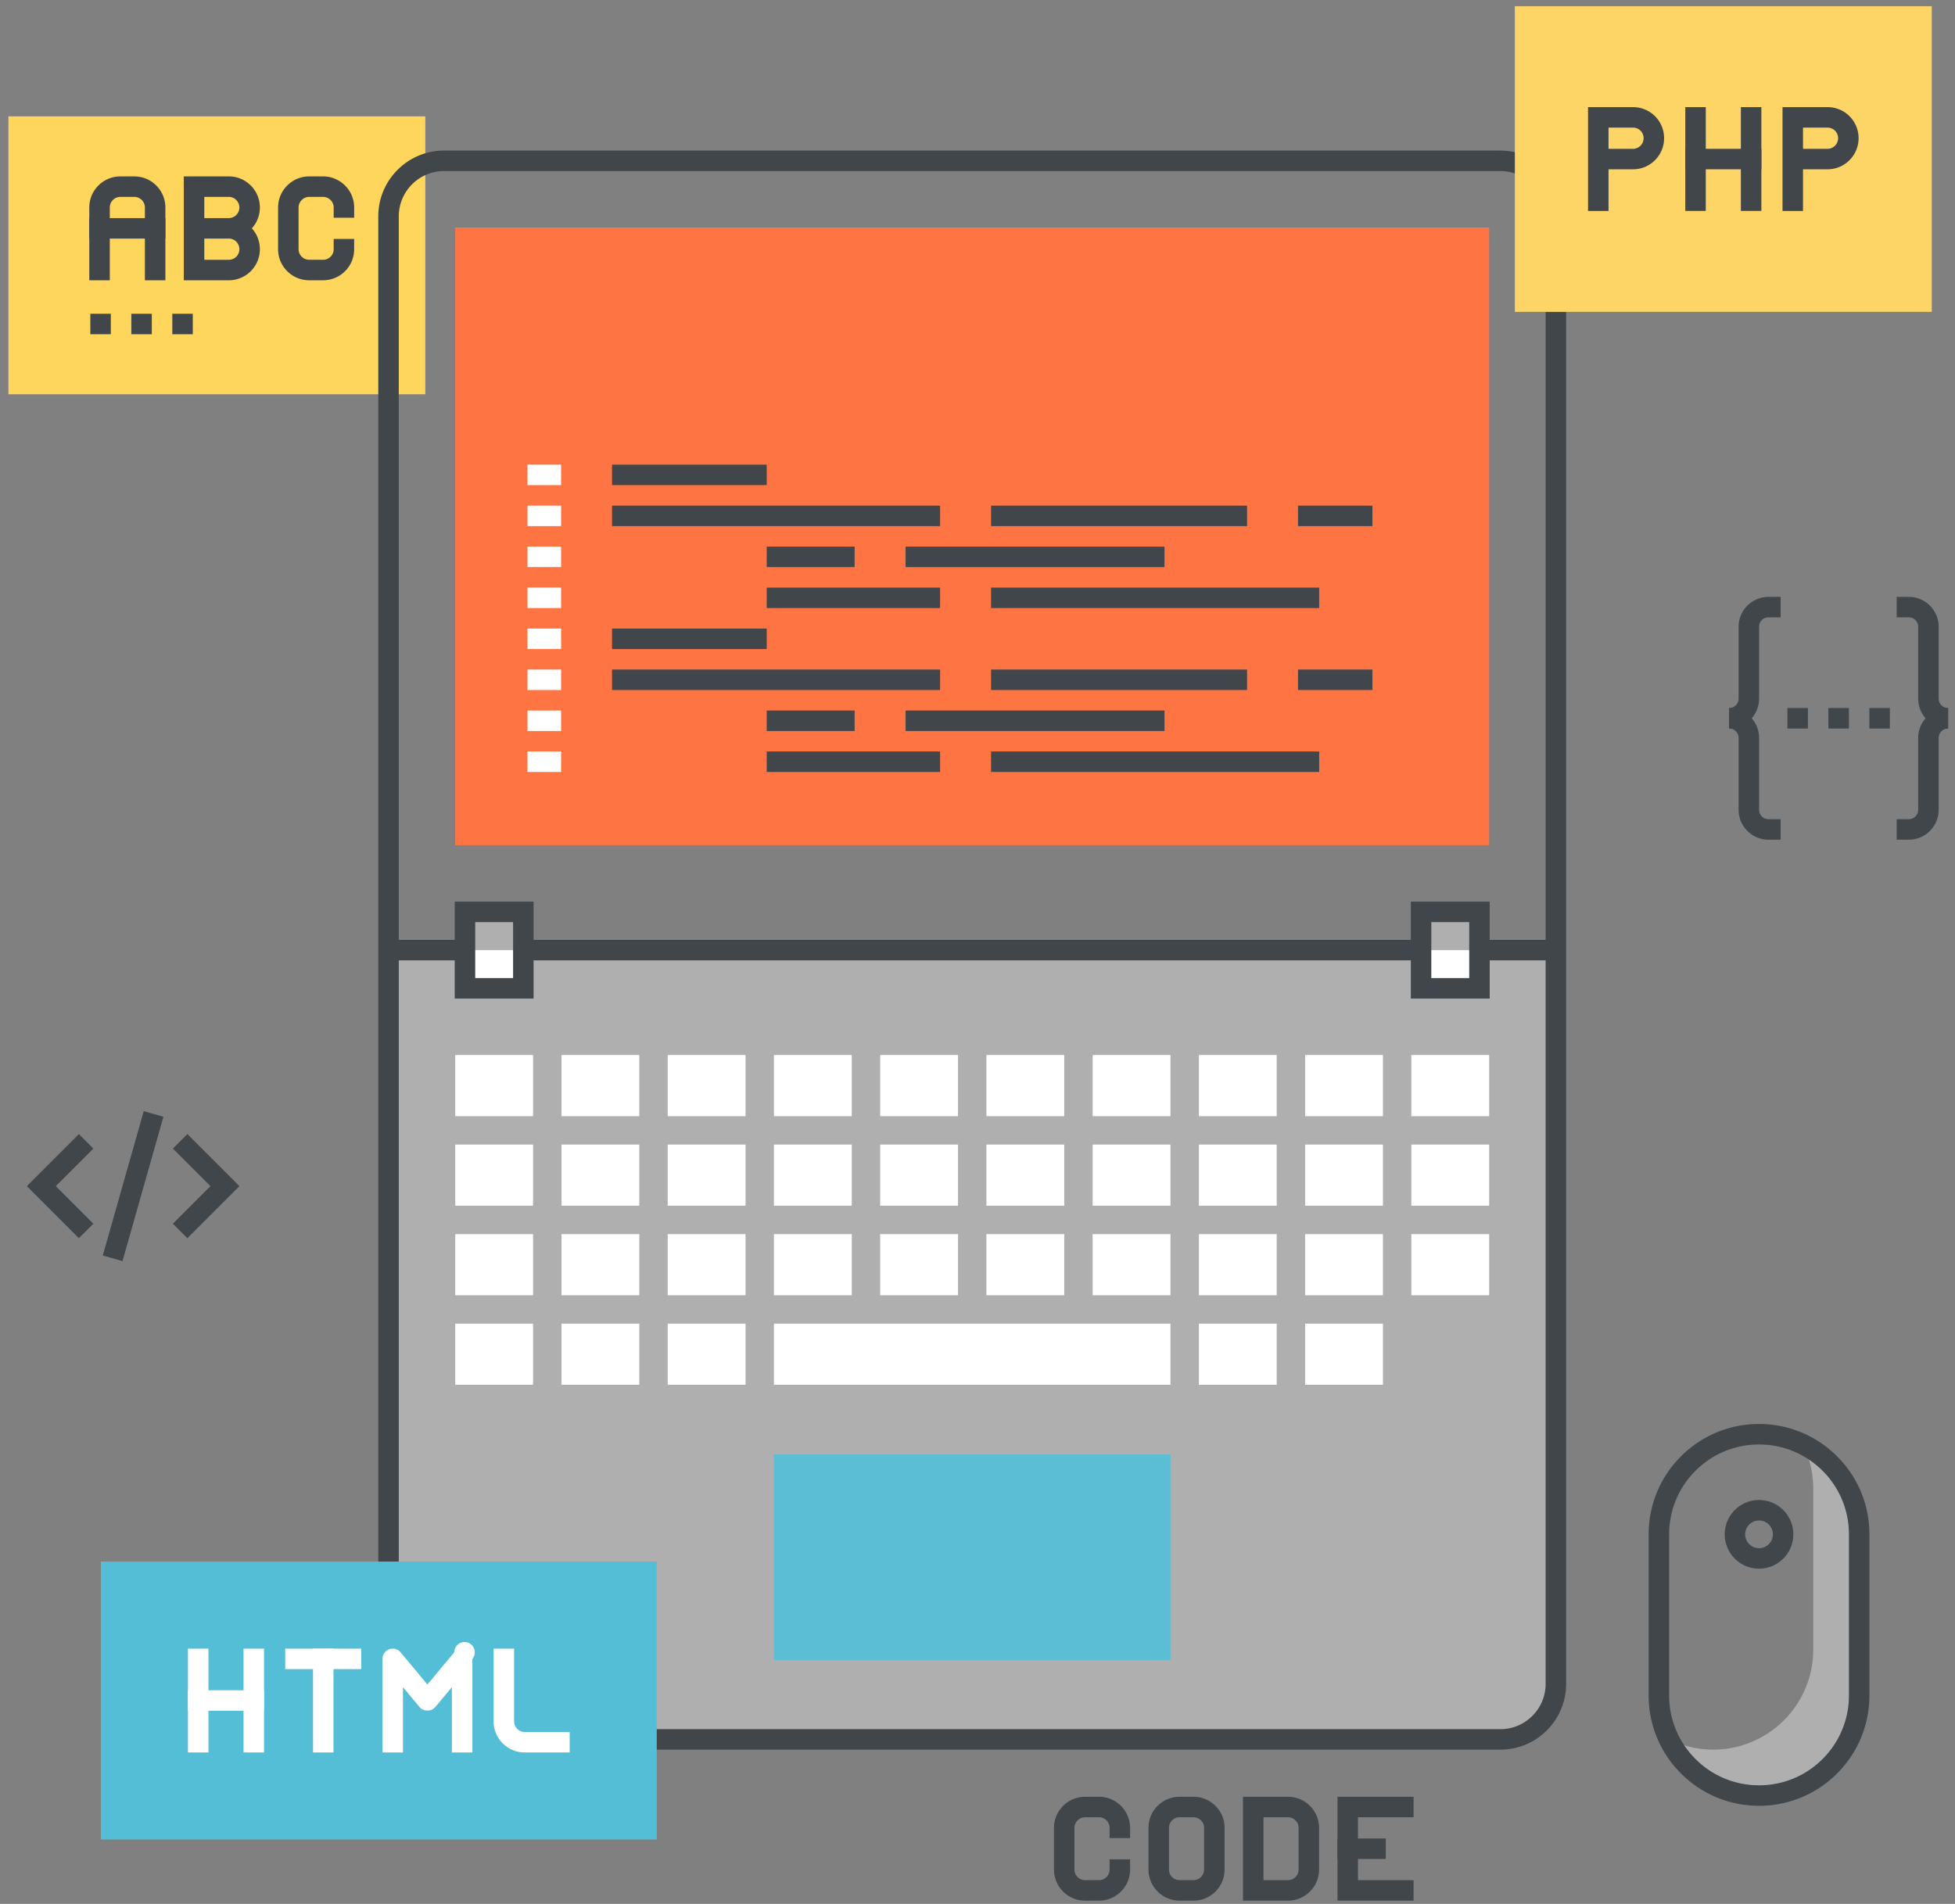 <svg xmlns="http://www.w3.org/2000/svg" xmlns:xlink="http://www.w3.org/1999/xlink" width="192" height="187" viewBox="0 0 192 187">
    <rect x="0" y="0" width="192" height="187" fill="#808080" stroke="none"/>
    <defs>
        <path id="a" d="M50 26.522h23v14H50z"/>
        <mask id="c" width="23" height="14" x="0" y="0" fill="#fff">
            <use xlink:href="#a"/>
        </mask>
        <path id="b" d="M77 26.522h56v14H77z"/>
        <mask id="d" width="56" height="14" x="0" y="0" fill="#fff">
            <use xlink:href="#b"/>
        </mask>
    </defs>
    <g fill="none" fill-rule="evenodd">
        <path fill="#FED65C" d="M.825 38.726H41.77V11.429H.825z"/>
        <g transform="translate(2 .478)">
            <path fill="#41464B" d="M14.242 27.05h-2.013v-7.148c0-.277-.108-.538-.305-.735a1.035 1.035 0 0 0-.736-.306H9.822c-.277 0-.537.108-.733.304-.199.2-.307.46-.307.737v7.148H6.769v-7.148c0-.815.318-1.582.896-2.159a3.03 3.03 0 0 1 2.157-.894h1.366c.816 0 1.582.318 2.16.895.576.577.894 1.343.894 2.158v7.148z"/>
            <path fill="#41464B" d="M6.77 22.956h7.472v-2.012H6.77zM18.064 20.943h2.406c.277 0 .538-.108.735-.305.196-.196.304-.458.304-.736 0-.278-.108-.539-.304-.736a1.032 1.032 0 0 0-.735-.305h-2.406v2.082zm0 4.095h2.406a1.036 1.036 0 0 0 1.04-1.04c0-.279-.109-.54-.305-.737a1.032 1.032 0 0 0-.735-.305h-2.406v2.082zm2.406 2.013l-4.419-.001V16.848h4.419c.816 0 1.583.318 2.159.897.575.576.893 1.342.893 2.157 0 .764-.278 1.485-.788 2.048.509.562.788 1.284.788 2.047 0 .816-.318 1.582-.894 2.159a3.031 3.031 0 0 1-2.158.895zM29.73 27.05h-1.365a3.031 3.031 0 0 1-2.157-.893 3.014 3.014 0 0 1-.897-2.161V19.9c0-.815.32-1.581.9-2.156a3.021 3.021 0 0 1 2.154-.896h1.365c.81 0 1.576.319 2.158.897.578.58.894 1.344.894 2.155v1.006H30.77v-1.006a1.045 1.045 0 0 0-1.04-1.04h-1.365c-.275 0-.535.11-.732.308-.201.2-.31.457-.31.732v4.095c0 .281.108.541.303.734.2.2.461.308.739.308h1.365a1.035 1.035 0 0 0 1.04-1.042V22.99h2.012v1.006c0 .819-.317 1.586-.892 2.161a3.053 3.053 0 0 1-2.16.893M6.872 32.35h2.012v-2.013H6.872zM10.897 32.35h2.012v-2.013h-2.012zM14.922 32.35h2.012v-2.013h-2.012zM5.747 121.135l-5.112-5.113 5.112-5.112 1.423 1.423-3.688 3.69 3.688 3.69zM16.4 121.135l-1.423-1.423 3.689-3.69-3.69-3.689 1.424-1.423 5.112 5.112zM10.03 123.387l-1.936-.55 4.022-14.18 1.936.55z"/>
            <path fill="#AFAFAF" d="M150.803 164.903a5.444 5.444 0 0 1-1.599 3.86 5.447 5.447 0 0 1-3.86 1.6H41.616a5.446 5.446 0 0 1-3.86-1.6 5.444 5.444 0 0 1-1.599-3.86V92.84h114.646v72.063"/>
            <path fill="#41464B" d="M41.616 16.324c-1.19 0-2.308.463-3.149 1.304a4.428 4.428 0 0 0-1.303 3.15v144.125a4.43 4.43 0 0 0 1.303 3.15 4.427 4.427 0 0 0 3.15 1.304h103.727a4.426 4.426 0 0 0 3.149-1.305 4.426 4.426 0 0 0 1.304-3.149V20.777c0-1.19-.464-2.308-1.304-3.15a4.427 4.427 0 0 0-3.149-1.303H41.616zm103.728 155.045H41.616a6.424 6.424 0 0 1-4.571-1.894 6.423 6.423 0 0 1-1.894-4.572V20.777c0-1.727.672-3.35 1.894-4.572a6.424 6.424 0 0 1 4.571-1.894h103.728c1.726 0 3.35.673 4.572 1.894a6.425 6.425 0 0 1 1.893 4.572v144.126c0 1.727-.672 3.35-1.893 4.572a6.424 6.424 0 0 1-4.572 1.894z"/>
            <path fill="#41464B" d="M36.157 93.846h7.507v-2.012h-7.507zM49.397 93.846h88.167v-2.012H49.397zM143.296 93.846h7.507v-2.012h-7.507z"/>
            <path fill="#FFF" d="M43.664 96.593h5.733V92.84h-5.733z"/>
            <path fill="#AFAFAF" d="M43.664 92.84h5.733v-3.753h-5.733z"/>
            <path fill="#41464B" d="M44.67 95.587h3.72v-5.494h-3.72v5.494zm-2.012 2.012h7.745V88.08h-7.745v9.52z"/>
            <path fill="#FFF" d="M137.564 96.593h5.733V92.84h-5.733z"/>
            <path fill="#AFAFAF" d="M137.564 92.84h5.733v-3.753h-5.733z"/>
            <path fill="#41464B" d="M138.57 95.587h3.72v-5.494h-3.72v5.494zm-2.012 2.012h7.745V88.08h-7.745v9.52z"/>
            <path fill="#FFF" d="M42.709 109.15h7.643v-6.005h-7.643zM53.142 109.15h7.642v-6.005h-7.642zM63.575 109.15h7.643v-6.005h-7.643zM74.008 109.15h7.643v-6.005h-7.643zM84.442 109.15h7.643v-6.005h-7.643zM94.875 109.15h7.643v-6.005h-7.643zM105.309 109.15h7.643v-6.005h-7.643zM115.742 109.15h7.643v-6.005h-7.643zM126.175 109.15h7.643v-6.005h-7.643zM136.609 109.15h7.642v-6.005h-7.642zM42.709 117.945h7.643v-6.005h-7.643zM53.142 117.945h7.642v-6.005h-7.642zM63.575 117.945h7.643v-6.005h-7.643zM74.008 117.945h7.643v-6.005h-7.643zM84.442 117.945h7.643v-6.005h-7.643zM94.875 117.945h7.643v-6.005h-7.643zM105.309 117.945h7.643v-6.005h-7.643zM115.742 117.945h7.643v-6.005h-7.643zM126.175 117.945h7.643v-6.005h-7.643zM136.609 117.945h7.642v-6.005h-7.642zM42.709 126.74h7.643v-6.005h-7.643zM53.142 126.74h7.642v-6.005h-7.642zM63.575 126.74h7.643v-6.005h-7.643zM74.008 126.74h7.643v-6.005h-7.643zM84.442 126.74h7.643v-6.005h-7.643zM94.875 126.74h7.643v-6.005h-7.643zM105.309 126.74h7.643v-6.005h-7.643zM115.742 126.74h7.643v-6.005h-7.643zM126.175 126.74h7.643v-6.005h-7.643zM136.609 126.74h7.642v-6.005h-7.642zM53.142 135.535h7.642v-6.005h-7.642zM42.709 135.535h7.643v-6.005h-7.643zM63.575 135.535h7.643v-6.005h-7.643zM74.008 135.535h38.944v-6.005H74.008zM115.742 135.535h7.643v-6.005h-7.643zM126.175 135.535h7.643v-6.005h-7.643z"/>
            <path fill="#5BBED4" d="M74.008 162.57h38.944v-20.199H74.008z"/>
            <path fill="#FF7443" d="M42.709 82.536h101.543V21.869H42.709z"/>
            <path fill="#41464B" d="M58.109 47.171h15.19V45.16h-15.19zM73.298 55.222h8.636v-2.013h-8.636zM73.298 59.246h17.03v-2.013h-17.03zM58.109 51.196h32.219v-2.012H58.109zM125.477 51.196h7.31v-2.012h-7.31zM86.937 55.222h25.429v-2.013H86.937zM95.332 59.246h32.224v-2.013H95.332zM95.332 51.196h25.14v-2.012h-25.14zM58.109 63.272h15.19v-2.013h-15.19zM73.298 71.322h8.636v-2.013h-8.636zM73.298 75.346h17.03v-2.012h-17.03zM58.109 67.297h32.219v-2.013H58.109zM125.477 67.297h7.31v-2.013h-7.31zM86.937 71.322h25.429v-2.013H86.937zM95.332 75.346h32.224v-2.012H95.332zM95.332 67.297h25.14v-2.013h-25.14z"/>
            <path fill="#FFF" d="M49.805 55.218h3.3v-2.013h-3.3zM49.805 59.243h3.3V57.23h-3.3zM49.805 47.171h3.3V45.16h-3.3zM49.805 51.197h3.3v-2.013h-3.3zM49.805 63.27h3.3v-2.012h-3.3zM49.805 71.32h3.3v-2.012h-3.3zM49.805 75.344h3.3v-2.012h-3.3zM49.805 67.296h3.3v-2.013h-3.3z"/>
            <path fill="#AFAFAF" d="M177.707 143.27a9.858 9.858 0 0 0-2.634-1.872 9.843 9.843 0 0 1 1.006 4.317v15.82a9.799 9.799 0 0 1-2.883 6.954 9.8 9.8 0 0 1-6.95 2.879 9.85 9.85 0 0 1-4.32-1.005 9.919 9.919 0 0 0 1.874 2.635 9.803 9.803 0 0 0 6.954 2.88c2.518 0 5.03-.96 6.953-2.88a9.81 9.81 0 0 0 2.881-6.955v-15.82a9.803 9.803 0 0 0-2.88-6.953"/>
            <path fill="#41464B" d="M170.754 141.398a8.775 8.775 0 0 0-6.242 2.584 8.771 8.771 0 0 0-2.587 6.24v15.82c0 2.358.92 4.576 2.588 6.245a8.772 8.772 0 0 0 6.24 2.584 8.781 8.781 0 0 0 6.243-2.584 8.775 8.775 0 0 0 2.586-6.244v-15.82a8.768 8.768 0 0 0-2.586-6.241 8.78 8.78 0 0 0-6.242-2.584m0 35.486a10.773 10.773 0 0 1-7.664-3.174 10.774 10.774 0 0 1-3.177-7.667v-15.82c0-2.894 1.128-5.616 3.176-7.664a10.774 10.774 0 0 1 7.665-3.174c2.892 0 5.615 1.127 7.664 3.174a10.766 10.766 0 0 1 3.176 7.664v15.82c0 2.896-1.127 5.619-3.175 7.667a10.779 10.779 0 0 1-7.665 3.174"/>
            <path fill="#41464B" d="M170.754 148.861a1.36 1.36 0 0 0 0 2.722 1.36 1.36 0 0 0 0-2.722m0 4.734a3.375 3.375 0 0 1-3.37-3.372 3.376 3.376 0 0 1 3.37-3.374 3.376 3.376 0 0 1 3.37 3.374 3.375 3.375 0 0 1-3.37 3.372"/>
            <path fill="#54BED6" d="M7.906 180.194h54.593v-27.297H7.906z"/>
            <path fill="#FFF" d="M53.946 171.645H49.53a3.048 3.048 0 0 1-3.053-3.055v-7.144h2.012v7.144a1.038 1.038 0 0 0 1.041 1.042h4.417v2.013M44.394 171.645H42.38v-6.413l-1.63 1.955c-.382.46-1.163.459-1.546 0l-1.63-1.955v6.413h-2.012v-9.192a1.007 1.007 0 0 1 1.779-.645l2.636 3.163 2.635-3.163a1.007 1.007 0 1 1 1.78.645v9.192M28.74 171.645h2.012v-10.199h-2.013z"/>
            <path fill="#FFF" d="M26.01 163.459h7.47v-2.013h-7.47zM16.459 171.645h2.012v-10.199H16.46zM21.916 171.645h2.013v-10.199h-2.013z"/>
            <path fill="#FFF" d="M16.459 167.55h7.47v-2.013h-7.47z"/>
            <path fill="#41464B" d="M167.824 71.077v-2.012c.51 0 .923-.414.923-.923v-7.06a2.94 2.94 0 0 1 2.936-2.936h1.193v2.012h-1.193a.924.924 0 0 0-.923.923v7.06a2.939 2.939 0 0 1-2.936 2.936"/>
            <path fill="#41464B" d="M172.876 81.996h-1.193a2.939 2.939 0 0 1-2.936-2.936V72a.924.924 0 0 0-.923-.923v-2.013A2.94 2.94 0 0 1 170.76 72v7.06c0 .51.414.923.923.923h1.193v2.013M189.32 71.077a2.939 2.939 0 0 1-2.935-2.935v-7.06a.924.924 0 0 0-.923-.924h-1.193v-2.012h1.193a2.94 2.94 0 0 1 2.936 2.935v7.06c0 .51.414.924.923.924v2.012"/>
            <path fill="#41464B" d="M185.462 81.996h-1.193v-2.013h1.193c.51 0 .923-.414.923-.923V72a2.94 2.94 0 0 1 2.936-2.936v2.013a.925.925 0 0 0-.924.923v7.06a2.939 2.939 0 0 1-2.935 2.936M173.541 71.077h2.013v-2.013h-2.013zM177.566 71.077h2.013v-2.013h-2.013zM181.591 71.077h2.013v-2.013h-2.013zM136.827 186.2h-7.472v-10.201h7.472v2.012h-5.46v6.177h5.46z"/>
            <path fill="#41464B" d="M129.354 182.106h4.743v-2.012h-4.743zM113.846 178.011a1.037 1.037 0 0 0-1.04 1.041v4.094a1.037 1.037 0 0 0 1.04 1.041h1.366c.277 0 .54-.108.737-.306.196-.196.304-.457.304-.735v-4.094c0-.278-.108-.54-.306-.737a1.034 1.034 0 0 0-.735-.304h-1.366zm1.366 8.189h-1.366a3.034 3.034 0 0 1-2.158-.895 3.03 3.03 0 0 1-.895-2.159v-4.094c0-.816.317-1.583.894-2.16a3.036 3.036 0 0 1 2.16-.893h1.365c.815 0 1.581.317 2.158.893.578.578.896 1.345.896 2.16v4.094c0 .815-.318 1.581-.894 2.158a3.034 3.034 0 0 1-2.16.896zM105.931 186.2h-1.366a3.034 3.034 0 0 1-2.158-.895 3.033 3.033 0 0 1-.895-2.159v-4.094c0-.816.318-1.583.894-2.159a3.035 3.035 0 0 1 2.16-.894h1.365c.815 0 1.582.317 2.159.893.577.577.895 1.344.895 2.16v1.006h-2.013v-1.006a1.036 1.036 0 0 0-1.041-1.04h-1.366c-.278 0-.539.108-.736.304a1.035 1.035 0 0 0-.305.736v4.094c0 .278.109.539.305.736.197.197.46.305.736.305h1.366c.277 0 .539-.108.737-.305.196-.197.304-.458.304-.736v-1.006h2.013v1.006c0 .816-.318 1.582-.895 2.159a3.034 3.034 0 0 1-2.159.895M122.086 184.188h2.406c.278 0 .539-.109.736-.306.197-.197.305-.458.305-.736v-4.094c0-.278-.108-.54-.305-.736a1.035 1.035 0 0 0-.736-.305h-2.406v6.177zm2.406 2.012h-4.418v-10.201h4.418a3.03 3.03 0 0 1 2.158.894c.578.576.896 1.343.896 2.16v4.093a3.03 3.03 0 0 1-.896 2.16 3.03 3.03 0 0 1-2.158.894z"/>
            <path fill="#FCD566" d="M146.774 30.156h40.945V.129h-40.945z"/>
            <path fill="#41464B" d="M155.973 14.138h2.404c.278 0 .54-.109.737-.307.196-.198.304-.458.304-.735 0-.28-.108-.542-.304-.74a1.045 1.045 0 0 0-.737-.3h-2.404v2.082zm0 6.103h-2.012V10.044h4.416a3.05 3.05 0 0 1 2.158.887c.579.583.895 1.35.895 2.165 0 .813-.316 1.578-.89 2.154-.577.58-1.345.9-2.163.9h-2.404v4.09zM175.073 14.138h2.408c.277 0 .536-.108.73-.304a1.04 1.04 0 0 0 .003-1.478 1.032 1.032 0 0 0-.733-.3h-2.408v2.082zm0 6.103h-2.012V10.044h4.42a3.045 3.045 0 0 1 3.05 3.053c0 .811-.317 1.576-.891 2.153-.572.58-1.34.9-2.16.9h-2.407v4.09zM163.512 20.24h2.012V10.045h-2.012zM168.97 20.24h2.013V10.045h-2.013z"/>
            <path fill="#41464B" d="M163.512 16.15h7.47v-2.012h-7.47z"/>
            <use fill="#FFF" stroke="#41464B" stroke-width="4" mask="url(#c)" xlink:href="#a"/>
            <use fill="#5BBED4" stroke="#41464B" stroke-width="4" mask="url(#d)" xlink:href="#b"/>
        </g>
    </g>
</svg>
